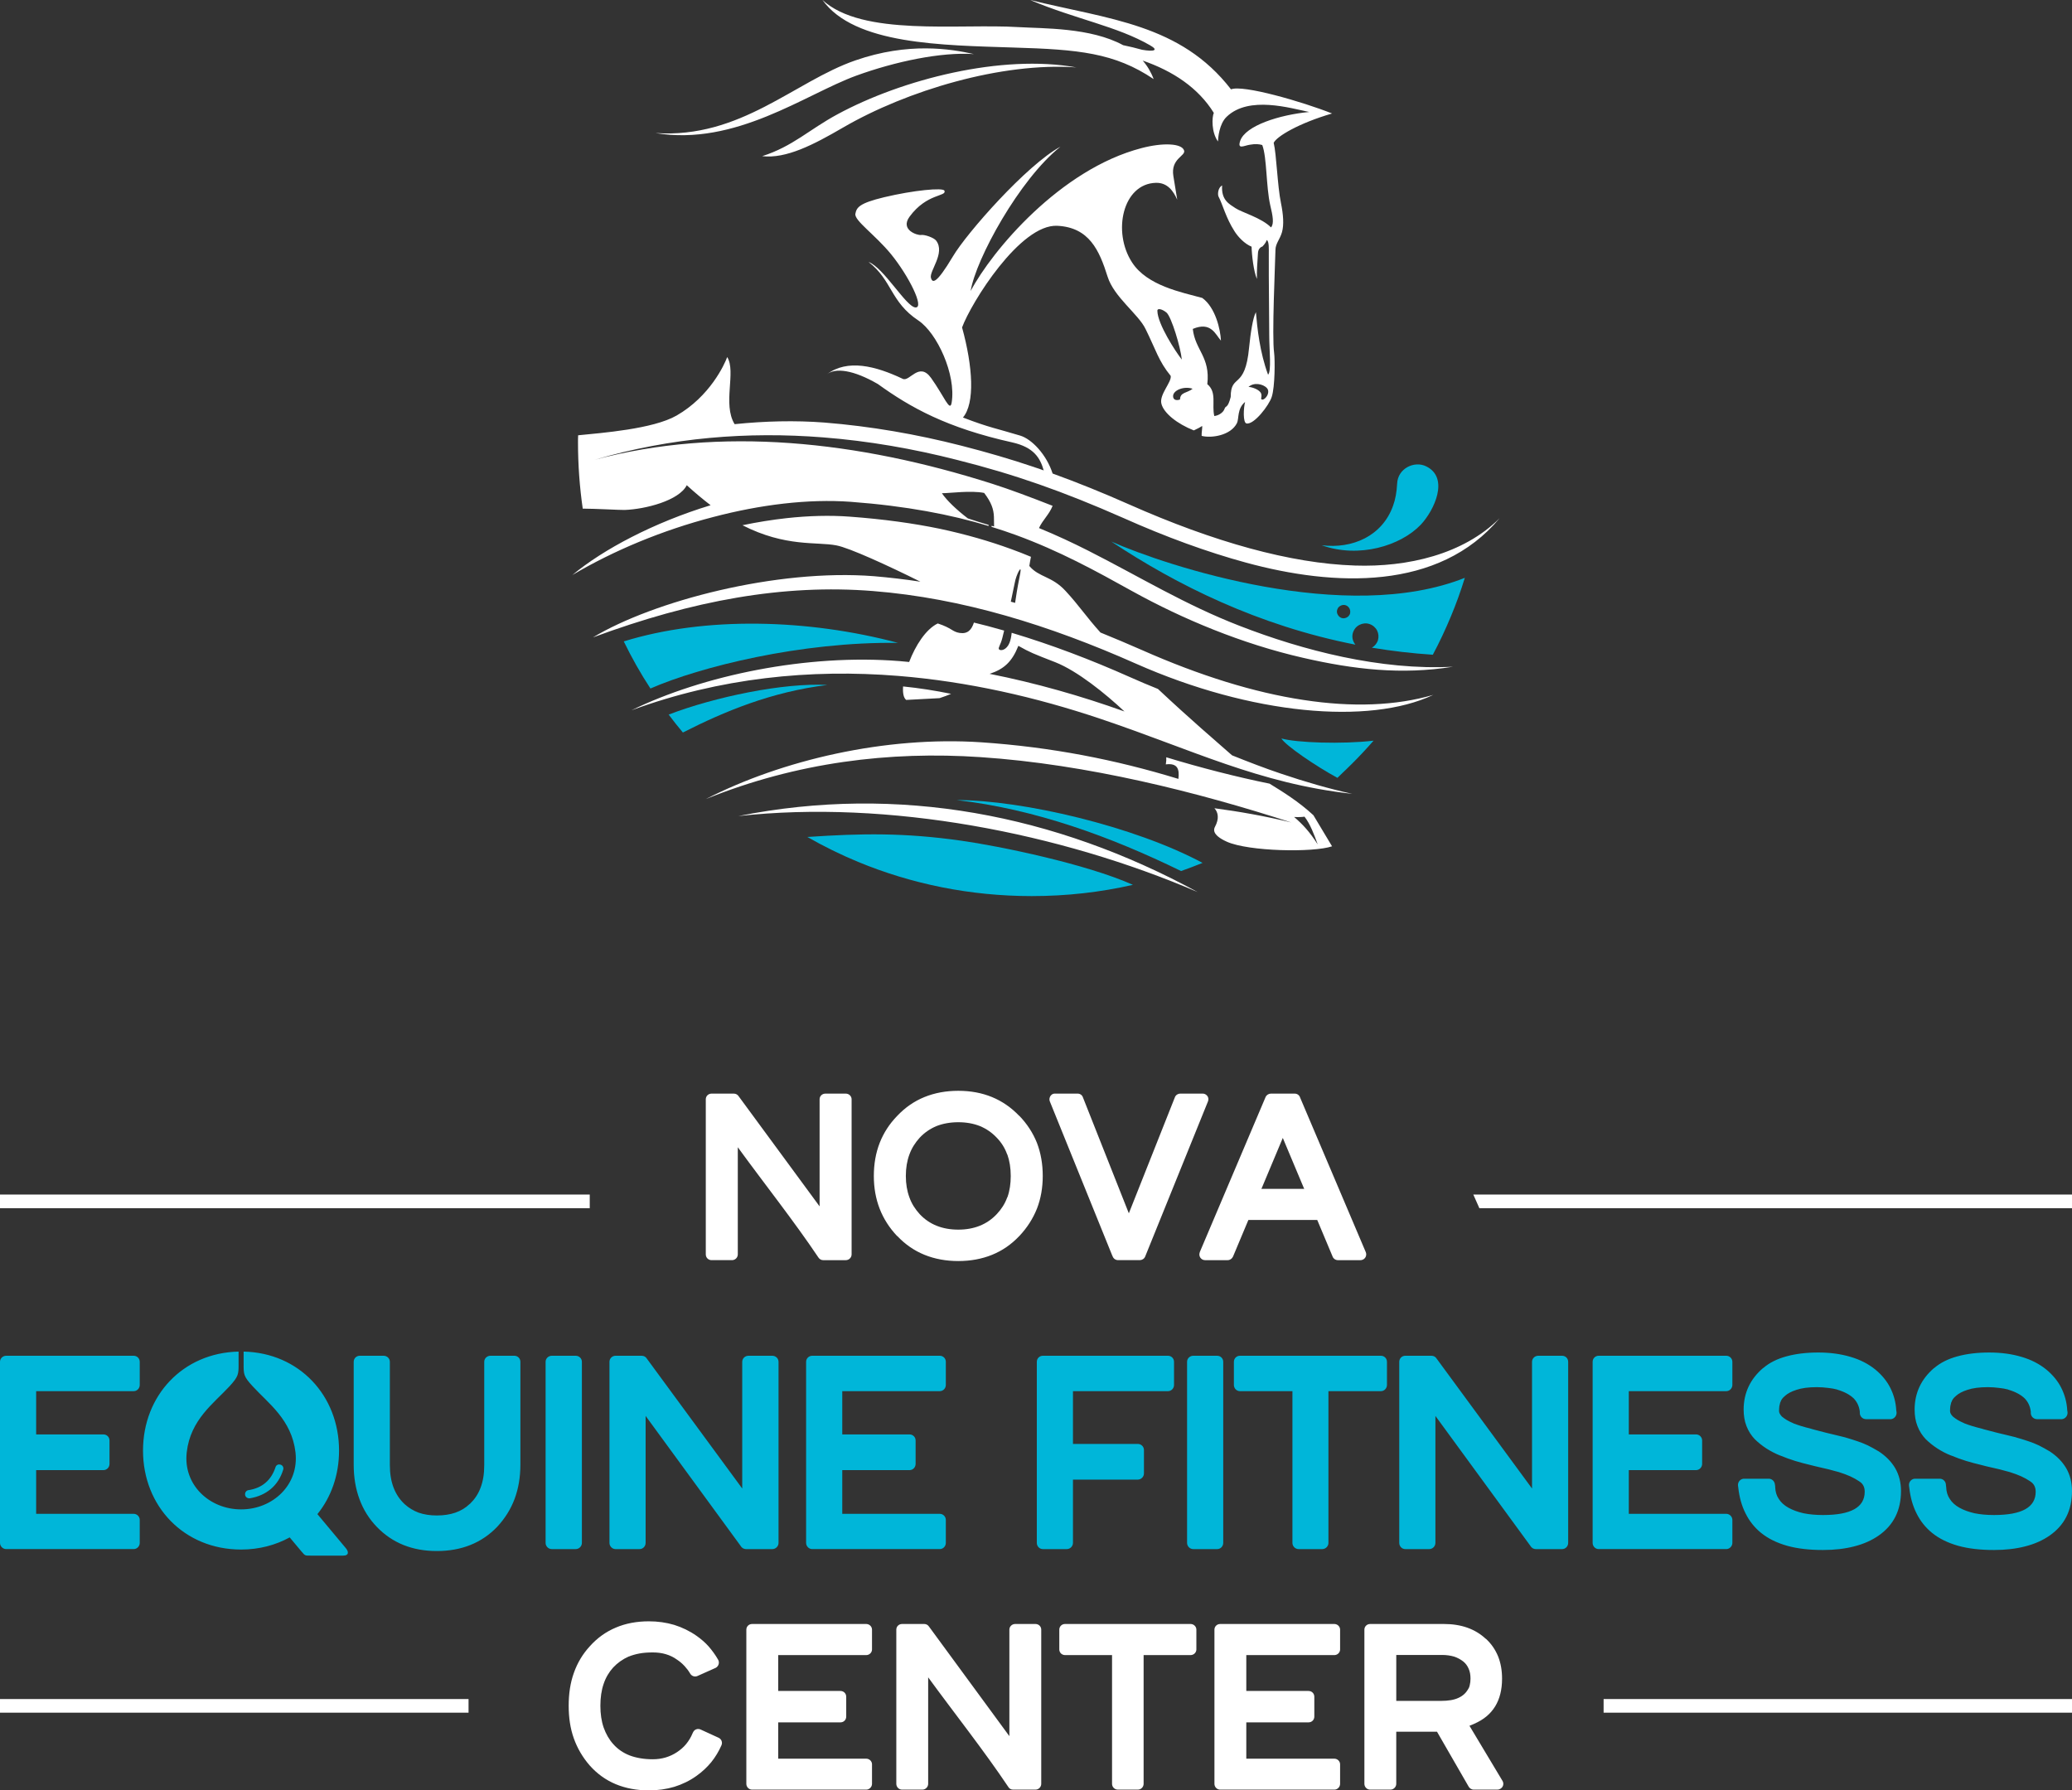 <svg xmlns="http://www.w3.org/2000/svg" xmlns:xlink="http://www.w3.org/1999/xlink" id="Layer_1" x="0px" y="0px" width="300px" height="259.254px" viewBox="0 0 300 259.254" style="enable-background:new 0 0 300 259.254;" xml:space="preserve"><rect x="0" y="0" width="300" height="259.254" fill="#333333" stroke="none"/><style type="text/css">	.st0{fill:#FFFFFF;}	.st1{fill:#00B6D9;}	.st2{fill-rule:evenodd;clip-rule:evenodd;fill:#FFFFFF;}</style><g id="HIDE_or_CHANGE_THIS_LAYER_x21_"></g><g id="NEFC_White_logo">	<g id="logo">		<g id="text">			<path class="st0" d="M300,248.003h-67.818v-1.974H300V248.003z M67.84,248.003H0v-1.974h67.84V248.003z"></path>			<path class="st0" d="M300,174.953h-85.806l-0.875-1.974H300V174.953z M85.389,172.979H0v1.974h85.389    V172.979z"></path>			<path class="st0" d="M179.434,176.655c-0.32,0-0.567-0.364-0.567-0.815v-2.874    c0-0.452,0.247-0.816,0.567-0.816h12.295c0.304,0,0.566,0.364,0.566,0.816v2.874    c0,0.451-0.262,0.815-0.566,0.815H179.434z"></path>			<path class="st0" d="M176.673,235.161h16.521c0.45,0,0.836,0.364,0.836,0.815v2.874    c0,0.451-0.386,0.816-0.836,0.816h-12.745v5.193h9.011c0.472,0,0.837,0.364,0.837,0.837v2.875    c0,0.471-0.365,0.836-0.837,0.836h-9.011v5.257h12.745c0.45,0,0.836,0.365,0.836,0.816v2.831    c0,0.451-0.386,0.837-0.836,0.837h-16.521c-0.472,0-0.837-0.386-0.837-0.837v-22.333    C175.836,235.524,176.201,235.161,176.673,235.161L176.673,235.161z M198.385,235.161h10.684    c2.49,0,4.505,0.707,6.051,2.145h0.021c0.773,0.708,1.352,1.544,1.759,2.531    c0.387,0.966,0.58,2.039,0.58,3.24c0,3.175-1.33,5.363-4.012,6.523    c-0.236,0.108-0.472,0.214-0.708,0.301l4.784,7.981c0.236,0.407,0.108,0.901-0.3,1.136    c-0.129,0.086-0.279,0.128-0.408,0.128l0,0h-3.454c-0.344,0-0.645-0.214-0.773-0.492l-4.549-7.895    h-5.9v7.551c0,0.451-0.386,0.837-0.837,0.837h-2.94c-0.471,0-0.836-0.386-0.836-0.837v-22.333    C197.549,235.524,197.914,235.161,198.385,235.161L198.385,235.161z M208.662,246.295    c1.008,0,1.845-0.129,2.489-0.429c0.623-0.278,1.072-0.686,1.395-1.223v-0.022    c0.129-0.171,0.215-0.385,0.258-0.621c0.064-0.258,0.107-0.579,0.107-0.923    c0-0.557-0.085-1.051-0.278-1.459c-0.172-0.408-0.429-0.75-0.773-1.03l0,0    c-0.386-0.3-0.815-0.535-1.33-0.708c-0.515-0.15-1.094-0.236-1.759-0.236h-6.608v6.651H208.662    z M93.944,259.254c-1.76,0-3.368-0.301-4.805-0.902c-1.438-0.6-2.683-1.501-3.755-2.703    c-1.008-1.159-1.781-2.468-2.295-3.905c-0.516-1.437-0.751-3.025-0.751-4.741    c0-1.737,0.235-3.325,0.751-4.763c0.514-1.458,1.287-2.746,2.317-3.861    c1.073-1.202,2.339-2.103,3.776-2.704c1.415-0.601,3.003-0.901,4.763-0.901    c1.287,0,2.51,0.172,3.669,0.515c1.159,0.365,2.231,0.879,3.24,1.587    c0.643,0.451,1.244,0.966,1.759,1.545c0.515,0.6,0.987,1.244,1.374,1.93    c0.214,0.407,0.063,0.902-0.322,1.137l-0.086,0.043l-2.596,1.16    c-0.386,0.171-0.836,0.021-1.051-0.345c-0.237-0.407-0.516-0.771-0.816-1.093    c-0.322-0.344-0.686-0.666-1.115-0.944c-0.473-0.343-1.009-0.601-1.588-0.773    c-0.58-0.172-1.201-0.257-1.888-0.257c-0.708,0-1.351,0.043-1.931,0.151    c-0.58,0.107-1.094,0.257-1.566,0.45H91.005c-0.429,0.194-0.837,0.429-1.202,0.687    c-0.365,0.258-0.708,0.558-1.029,0.901c-0.602,0.664-1.073,1.458-1.373,2.36    c-0.322,0.923-0.473,1.995-0.473,3.175s0.15,2.209,0.473,3.154    c0.321,0.901,0.772,1.716,1.394,2.403c0.644,0.729,1.438,1.267,2.361,1.631    c0.966,0.365,2.081,0.558,3.367,0.558c0.645,0,1.266-0.087,1.846-0.258    c0.578-0.172,1.137-0.429,1.652-0.772l0,0c0.514-0.344,0.965-0.73,1.33-1.181    c0.365-0.45,0.686-0.965,0.922-1.545l0.086-0.172c0.193-0.407,0.686-0.58,1.115-0.364    l2.574,1.179c0.408,0.193,0.601,0.666,0.408,1.095c-0.385,0.88-0.879,1.696-1.48,2.446    c-0.601,0.729-1.309,1.394-2.124,1.974l0,0c-0.987,0.709-2.06,1.224-3.218,1.587    C96.476,259.082,95.254,259.254,93.944,259.254L93.944,259.254z M108.898,235.161h16.521    c0.45,0,0.837,0.364,0.837,0.815v2.874c0,0.451-0.387,0.816-0.837,0.816h-12.744v5.193h9.01    c0.472,0,0.837,0.364,0.837,0.837v2.875c0,0.471-0.365,0.836-0.837,0.836h-9.01v5.257h12.744    c0.45,0,0.837,0.365,0.837,0.816v2.831c0,0.451-0.387,0.837-0.837,0.837h-16.521    c-0.471,0-0.837-0.386-0.837-0.837v-22.333C108.061,235.524,108.426,235.161,108.898,235.161    L108.898,235.161z M130.611,235.161h3.218c0.278,0,0.535,0.149,0.686,0.385l11.629,15.856v-15.426    c0-0.452,0.387-0.815,0.837-0.815h2.94c0.472,0,0.837,0.364,0.837,0.815v22.333    c0,0.451-0.365,0.837-0.837,0.837h-3.241c-0.3,0-0.557-0.149-0.686-0.386    c-3.518-5.256-7.852-10.727-11.607-15.875v15.425c0,0.451-0.385,0.837-0.837,0.837h-2.938    c-0.473,0-0.837-0.386-0.837-0.837v-22.333C129.774,235.524,130.138,235.161,130.611,235.161    L130.611,235.161z M161.011,239.665h-6.8c-0.472,0-0.837-0.365-0.837-0.816v-2.874    c0-0.452,0.365-0.815,0.837-0.815h18.172c0.45,0,0.837,0.364,0.837,0.815v2.874    c0,0.451-0.387,0.816-0.837,0.816h-6.801v18.643c0,0.451-0.364,0.837-0.837,0.837h-2.896    c-0.472,0-0.838-0.386-0.838-0.837V239.665z"></path>			<path class="st0" d="M161.039,181.811l-9.033-22.313c-0.172-0.429,0.044-0.923,0.451-1.096    c0.107-0.043,0.214-0.043,0.322-0.043h3.239c0.365,0,0.665,0.215,0.773,0.537l6.651,16.799    l6.673-16.821c0.129-0.322,0.45-0.516,0.772-0.516h3.24c0.45,0,0.837,0.365,0.837,0.815    c0,0.13-0.043,0.258-0.085,0.365l-9.075,22.42c-0.13,0.321-0.452,0.515-0.774,0.515h-3.153    c-0.365,0-0.687-0.237-0.794-0.58L161.039,181.811z M184.017,158.36h3.434    c0.385,0,0.686,0.236,0.793,0.581l9.504,22.376c0.172,0.43-0.021,0.922-0.45,1.095    c-0.107,0.043-0.215,0.065-0.322,0.065l0,0h-3.262c-0.364,0-0.686-0.237-0.794-0.58l-7.187-17.121    l-7.209,17.186c-0.15,0.321-0.45,0.515-0.773,0.515l0,0h-3.261c-0.472,0-0.837-0.365-0.837-0.837    c0-0.129,0.043-0.257,0.085-0.386l9.504-22.398C183.373,158.553,183.696,158.36,184.017,158.36    L184.017,158.36z M103.026,158.36h3.219c0.301,0,0.558,0.151,0.708,0.388l11.715,15.94v-15.512    c0-0.45,0.364-0.815,0.836-0.815h2.961c0.45,0,0.837,0.365,0.837,0.815v22.463    c0,0.472-0.387,0.837-0.837,0.837h-3.283c-0.279,0-0.537-0.151-0.686-0.387    c-3.541-5.278-7.896-10.77-11.672-15.963v15.512c0,0.472-0.386,0.837-0.837,0.837h-2.961    c-0.472,0-0.836-0.365-0.836-0.837v-22.463C102.19,158.725,102.553,158.36,103.026,158.36    L103.026,158.36z M138.747,182.605c-1.78,0-3.41-0.301-4.891-0.902    c-1.48-0.601-2.789-1.502-3.947-2.724h-0.022c-2.231-2.361-3.367-5.256-3.367-8.689    c0-3.497,1.137-6.394,3.39-8.711c1.158-1.223,2.467-2.124,3.947-2.725    c1.481-0.601,3.111-0.901,4.891-0.901c3.562,0,6.502,1.202,8.819,3.626h0.021    c1.115,1.159,1.973,2.467,2.552,3.925c0.558,1.459,0.837,3.047,0.837,4.786    c0,1.694-0.278,3.281-0.837,4.719c-0.579,1.459-1.437,2.789-2.552,3.97    c-1.159,1.223-2.467,2.123-3.947,2.724C142.159,182.303,140.528,182.605,138.747,182.605    L138.747,182.605z M138.747,178.056c2.296,0,4.163-0.751,5.557-2.232l0.022-0.021    c0.665-0.708,1.179-1.502,1.502-2.403l0.043-0.065c0.321-0.901,0.472-1.931,0.472-3.045    c0-1.16-0.171-2.21-0.493-3.112h-0.021c-0.322-0.922-0.837-1.737-1.502-2.424l-0.022-0.021    c-0.686-0.729-1.501-1.288-2.424-1.673c-0.923-0.365-1.973-0.557-3.133-0.557    c-1.158,0-2.23,0.193-3.153,0.557c-0.923,0.386-1.738,0.944-2.424,1.673    c-0.665,0.729-1.179,1.544-1.502,2.445c-0.343,0.923-0.515,1.953-0.515,3.112    c0,1.137,0.173,2.167,0.515,3.089c0.322,0.922,0.837,1.716,1.502,2.445    C134.564,177.305,136.431,178.056,138.747,178.056L138.747,178.056z"></path>			<path class="st1" d="M263.934,224.446c-1.952,0-3.669-0.193-5.148-0.601    c-1.523-0.429-2.789-1.051-3.819-1.888l0,0c-0.944-0.773-1.695-1.717-2.232-2.81    c-0.557-1.096-0.9-2.34-1.051-3.712l-0.043-0.322c-0.043-0.494,0.3-0.923,0.794-0.987h0.107    h3.562c0.45,0,0.836,0.365,0.879,0.816l0.043,0.257c0,0.044,0,0.086,0,0.13    c0.021,0.664,0.194,1.244,0.515,1.715c0.322,0.516,0.794,0.944,1.416,1.288    c0.622,0.343,1.329,0.6,2.166,0.793c0.838,0.172,1.782,0.258,2.833,0.258    c4.033,0,6.029-1.117,6.029-3.369c0-0.664-0.237-1.159-0.751-1.479l-0.022-0.021    c-0.386-0.259-0.837-0.516-1.309-0.73c-0.472-0.214-1.007-0.408-1.608-0.601l-0.064-0.021    c-0.388-0.107-0.88-0.236-1.438-0.386c-0.623-0.151-1.266-0.3-1.931-0.451    c-0.258-0.064-0.515-0.129-0.772-0.193c-0.73-0.172-1.459-0.365-2.167-0.58    c-0.751-0.236-1.48-0.494-2.189-0.794h-0.021c-0.687-0.278-1.352-0.623-1.952-1.007    c-0.601-0.387-1.16-0.838-1.673-1.33c-0.537-0.558-0.944-1.201-1.224-1.932    c-0.278-0.708-0.407-1.502-0.407-2.381c0-1.181,0.236-2.296,0.708-3.304    c0.472-1.009,1.18-1.91,2.102-2.703h0.022c0.901-0.773,2.017-1.33,3.368-1.696    c1.33-0.364,2.853-0.557,4.612-0.557c1.717,0,3.261,0.215,4.634,0.622    c1.417,0.408,2.618,1.03,3.648,1.867c0.923,0.772,1.653,1.651,2.145,2.638    c0.493,0.987,0.794,2.059,0.858,3.24l0.043,0.278c0.044,0.493-0.3,0.944-0.793,1.008h-0.108    h-3.519c-0.493,0-0.901-0.408-0.901-0.901v-0.193c-0.086-0.751-0.387-1.395-0.879-1.91    c-0.558-0.536-1.352-0.965-2.381-1.266l-0.023-0.021c-0.407-0.107-0.857-0.193-1.329-0.236    c-0.493-0.064-1.029-0.108-1.609-0.108c-1.201,0-2.188,0.129-2.94,0.386l0,0    c-0.751,0.236-1.287,0.537-1.651,0.859l-0.065,0.064c-0.171,0.129-0.3,0.279-0.407,0.429    l-0.022,0.043c-0.085,0.108-0.128,0.236-0.172,0.365l-0.043,0.064    c-0.043,0.172-0.085,0.364-0.128,0.537c-0.021,0.214-0.044,0.45-0.044,0.708    c0,0.257,0.151,0.516,0.408,0.794l0.021,0.021c0.193,0.149,0.407,0.321,0.665,0.472    c0.279,0.172,0.6,0.322,0.944,0.471l0.021,0.021c0.301,0.107,0.664,0.258,1.116,0.387    c0.428,0.129,0.965,0.279,1.566,0.429l0.043,0.021c0.687,0.172,1.288,0.344,1.803,0.473    c0.558,0.128,1.008,0.257,1.33,0.321c0.472,0.108,1.008,0.237,1.587,0.387    c0.58,0.171,1.159,0.343,1.781,0.557l0.064,0.021c0.516,0.172,1.008,0.365,1.502,0.6    c0.516,0.259,1.03,0.537,1.524,0.837l0.043,0.022c1.051,0.686,1.845,1.502,2.403,2.445    c0.558,0.966,0.837,2.081,0.837,3.304c0,2.789-1.072,4.935-3.218,6.437l0,0    c-1.008,0.707-2.21,1.244-3.583,1.587C267.11,224.274,265.608,224.446,263.934,224.446    L263.934,224.446z M34.907,224.381c2.617,0,4.999-0.644,7.037-1.759l1.76,2.103    c0.471,0.556,0.471,0.536,1.265,0.536h4.742c0.815,0,0.794-0.558,0.365-1.073l-4.119-4.934    c1.996-2.468,3.133-5.664,3.133-9.205c0-7.96-5.771-14.16-13.817-14.331v1.781    c0,1.5-0.021,1.802,1.309,3.239c2.274,2.488,5.643,4.828,6.201,9.569    c0.537,4.698-3.282,8.26-7.874,8.26c-4.591,0-8.411-3.562-7.874-8.26    c0.536-4.741,3.904-7.081,6.2-9.569c1.309-1.438,1.309-1.739,1.309-3.239v-1.781    c-8.067,0.172-13.838,6.371-13.838,14.331C20.705,218.117,26.647,224.381,34.907,224.381    L34.907,224.381z M36.173,216.959c-0.323,0.043-0.644-0.172-0.686-0.493    c-0.044-0.343,0.171-0.645,0.493-0.687c0.987-0.15,1.824-0.514,2.467-1.071    c0.665-0.56,1.137-1.331,1.438-2.232c0.086-0.322,0.407-0.493,0.729-0.386    c0.322,0.085,0.494,0.428,0.387,0.729c-0.344,1.136-0.944,2.081-1.781,2.788    C38.404,216.293,37.374,216.766,36.173,216.959L36.173,216.959z M288.693,224.446    c-1.953,0-3.669-0.193-5.149-0.601c-1.523-0.429-2.789-1.051-3.819-1.888l0,0    c-0.944-0.773-1.695-1.717-2.231-2.81c-0.558-1.096-0.901-2.34-1.051-3.712l-0.044-0.322    c-0.043-0.494,0.3-0.923,0.793-0.987h0.108h3.561c0.451,0,0.837,0.365,0.879,0.816l0.021,0.257    c0.021,0.044,0.021,0.086,0.021,0.13c0.022,0.664,0.194,1.244,0.516,1.715    c0.322,0.516,0.794,0.944,1.416,1.288c0.622,0.343,1.329,0.6,2.166,0.793    c0.836,0.172,1.781,0.258,2.832,0.258c4.033,0,6.029-1.117,6.029-3.369    c0-0.664-0.257-1.159-0.752-1.479l-0.021-0.021c-0.386-0.259-0.837-0.516-1.308-0.73    c-0.472-0.214-1.009-0.408-1.609-0.601l-0.064-0.021c-0.387-0.107-0.88-0.236-1.438-0.386    c-0.601-0.151-1.266-0.3-1.953-0.451c-0.236-0.064-0.493-0.129-0.751-0.193    c-0.729-0.172-1.459-0.365-2.167-0.58c-0.751-0.236-1.48-0.494-2.188-0.794h-0.021    c-0.709-0.278-1.353-0.623-1.953-1.007c-0.601-0.387-1.159-0.838-1.673-1.33    c-0.536-0.558-0.944-1.201-1.223-1.932c-0.279-0.708-0.407-1.502-0.407-2.381    c0-1.181,0.236-2.296,0.707-3.304c0.472-1.009,1.18-1.91,2.103-2.703h0.021    c0.901-0.773,2.018-1.33,3.368-1.696c1.331-0.364,2.853-0.557,4.613-0.557    c1.716,0,3.261,0.215,4.634,0.622c1.416,0.408,2.618,1.03,3.647,1.867    c0.924,0.772,1.652,1.651,2.145,2.638c0.494,0.987,0.794,2.059,0.859,3.24l0.043,0.278    c0.043,0.493-0.301,0.944-0.794,1.008h-0.108h-3.517c-0.493,0-0.902-0.408-0.902-0.901v-0.193    c-0.086-0.751-0.386-1.395-0.88-1.91c-0.556-0.536-1.351-0.965-2.381-1.266l-0.021-0.021    c-0.407-0.107-0.858-0.193-1.33-0.236c-0.493-0.064-1.03-0.108-1.608-0.108    c-1.202,0-2.188,0.129-2.94,0.386l0,0c-0.751,0.236-1.288,0.537-1.652,0.859l-0.064,0.064    c-0.172,0.129-0.3,0.279-0.408,0.429l-0.021,0.043c-0.086,0.108-0.129,0.236-0.172,0.365    l-0.043,0.064c-0.043,0.172-0.086,0.364-0.129,0.537c-0.021,0.214-0.043,0.45-0.043,0.708    c0,0.257,0.129,0.516,0.407,0.794l0.022,0.021c0.193,0.149,0.407,0.321,0.664,0.472    c0.28,0.172,0.601,0.322,0.944,0.471l0.022,0.021c0.3,0.107,0.664,0.258,1.115,0.387    c0.429,0.129,0.965,0.279,1.566,0.429l0.044,0.021c0.687,0.172,1.288,0.344,1.801,0.473    c0.558,0.128,1.008,0.257,1.331,0.321c0.492,0.108,1.007,0.237,1.587,0.387l0.043,0.021    c0.557,0.149,1.137,0.342,1.738,0.536l0.064,0.021c0.515,0.172,1.008,0.365,1.502,0.6    c0.515,0.259,1.03,0.537,1.523,0.837l0.044,0.022c1.05,0.686,1.844,1.502,2.403,2.445    c0.558,0.966,0.837,2.081,0.837,3.304c0,2.789-1.072,4.935-3.218,6.437l0,0    c-1.009,0.707-2.21,1.244-3.584,1.587C291.868,224.274,290.367,224.446,288.693,224.446    L288.693,224.446z M0.902,196.319h18.45c0.494,0,0.88,0.387,0.88,0.879v3.347    c0,0.493-0.386,0.901-0.88,0.901H5.235v6.265h9.741c0.493,0,0.879,0.387,0.879,0.879v3.39    c0,0.493-0.386,0.901-0.879,0.901H5.235v6.328h14.117c0.494,0,0.88,0.407,0.88,0.88v3.325    c0,0.493-0.386,0.901-0.88,0.901H0.902c-0.494,0-0.902-0.407-0.902-0.901v-26.218    C0,196.706,0.408,196.319,0.902,196.319L0.902,196.319z M63.249,224.596    c-3.541,0-6.437-1.158-8.69-3.496c-1.116-1.159-1.953-2.49-2.51-4.012    c-0.557-1.503-0.837-3.154-0.837-4.999v-14.89c0-0.492,0.386-0.879,0.88-0.879h3.454    c0.493,0,0.901,0.387,0.901,0.879v14.954c0,2.446,0.708,4.312,2.124,5.642l0.021,0.021    c0.601,0.537,1.266,0.944,2.017,1.223c0.794,0.279,1.674,0.408,2.64,0.408    c1.994,0,3.582-0.537,4.74-1.652l0.065-0.043c0.665-0.644,1.18-1.394,1.523-2.317    c0.365-0.944,0.536-2.039,0.536-3.283v-14.954c0-0.492,0.408-0.879,0.901-0.879h3.454    c0.493,0,0.879,0.387,0.879,0.879v14.89c0,1.802-0.278,3.454-0.837,4.955    c-0.557,1.503-1.416,2.854-2.531,4.056C69.749,223.417,66.831,224.596,63.249,224.596    L63.249,224.596z M79.897,196.319h3.454c0.493,0,0.9,0.387,0.9,0.879v26.218    c0,0.493-0.407,0.901-0.9,0.901h-3.454c-0.494,0-0.901-0.407-0.901-0.901v-26.218    C78.996,196.706,79.403,196.319,79.897,196.319L79.897,196.319z M89.123,196.319h3.775    c0.323,0,0.602,0.15,0.751,0.408l13.817,18.816v-18.344c0-0.492,0.407-0.879,0.901-0.879h3.454    c0.494,0,0.901,0.387,0.901,0.879v26.218c0,0.493-0.407,0.901-0.901,0.901h-3.818    c-0.322,0-0.623-0.193-0.773-0.472L93.478,205.03v18.386c0,0.493-0.386,0.901-0.879,0.901H89.123    c-0.473,0-0.88-0.407-0.88-0.901v-26.218C88.243,196.706,88.65,196.319,89.123,196.319    L89.123,196.319z M117.593,196.319h18.473c0.494,0,0.879,0.387,0.879,0.879v3.347    c0,0.493-0.386,0.901-0.879,0.901h-14.117v6.265h9.74c0.493,0,0.88,0.387,0.88,0.879v3.39    c0,0.493-0.387,0.901-0.88,0.901h-9.74v6.328h14.117c0.494,0,0.879,0.407,0.879,0.88v3.325    c0,0.493-0.386,0.901-0.879,0.901h-18.473c-0.471,0-0.879-0.407-0.879-0.901v-26.218    C116.713,196.706,117.121,196.319,117.593,196.319L117.593,196.319z M150.998,196.319h18.107    c0.493,0,0.879,0.387,0.879,0.879v3.347c0,0.493-0.386,0.901-0.879,0.901h-13.753v7.639h9.376    c0.494,0,0.902,0.386,0.902,0.879v3.389c0,0.493-0.407,0.901-0.902,0.901h-9.376v9.162    c0,0.493-0.407,0.901-0.901,0.901h-3.453c-0.493,0-0.88-0.407-0.88-0.901v-26.218    C150.118,196.706,150.505,196.319,150.998,196.319L150.998,196.319z M172.774,196.319h3.454    c0.494,0,0.88,0.387,0.88,0.879v26.218c0,0.493-0.386,0.901-0.88,0.901h-3.454    c-0.493,0-0.901-0.407-0.901-0.901v-26.218C171.873,196.706,172.28,196.319,172.774,196.319    L172.774,196.319z M187.127,201.446h-7.594c-0.493,0-0.881-0.407-0.881-0.901v-3.347    c0-0.492,0.388-0.879,0.881-0.879h20.403c0.493,0,0.879,0.387,0.879,0.879v3.347    c0,0.493-0.386,0.901-0.879,0.901h-7.594v21.971c0,0.493-0.408,0.901-0.902,0.901h-3.411    c-0.493,0-0.901-0.407-0.901-0.901V201.446z M203.475,196.319h3.776c0.322,0,0.6,0.15,0.751,0.408    l13.817,18.816v-18.344c0-0.492,0.408-0.879,0.902-0.879h3.453c0.493,0,0.879,0.387,0.879,0.879    v26.218c0,0.493-0.386,0.901-0.879,0.901h-3.819c-0.321,0-0.623-0.193-0.773-0.472l-13.752-18.815    v18.386c0,0.493-0.408,0.901-0.901,0.901h-3.454c-0.493,0-0.88-0.407-0.88-0.901v-26.218    C202.595,196.706,202.982,196.319,203.475,196.319L203.475,196.319z M231.473,196.319h18.473    c0.472,0,0.88,0.387,0.88,0.879v3.347c0,0.493-0.408,0.901-0.88,0.901h-14.117v6.265h9.74    c0.472,0,0.879,0.387,0.879,0.879v3.39c0,0.493-0.407,0.901-0.879,0.901h-9.74v6.328h14.117    c0.472,0,0.88,0.407,0.88,0.88v3.325c0,0.493-0.408,0.901-0.88,0.901h-18.473    c-0.492,0-0.879-0.407-0.879-0.901v-26.218C230.594,196.706,230.98,196.319,231.473,196.319    L231.473,196.319z"></path>		</g>		<g id="icon">			<path class="st2" d="M106.898,118.172c21.691-2.403,46.557,2.424,66.511,11.005    C152.833,117.958,130.09,113.538,106.898,118.172L106.898,118.172z M146.159,93.092    c-0.407,1.029-1.287,1.223-1.522,0.922c-0.151-0.237,0.236-0.601,0.493-1.653    c0.086-0.3,0.172-0.664,0.258-1.051l-0.386-0.107c-1.33-0.386-2.66-0.73-3.991-1.052    c-0.343,1.052-0.901,1.674-2.06,1.502c-1.094-0.172-1.115-0.709-3.176-1.374    c-1.737,0.837-3.239,3.219-4.141,5.579c-0.472-0.044-0.944-0.086-1.394-0.129    c-13.388-1.073-28.449,2.06-38.812,7.123c12.851-4.72,25.917-6.007,38.64-4.978    c10.063,0.816,19.931,3.069,29.286,6.222c13.28,4.463,22.87,9.354,36.429,10.856    c-3.304-0.729-6.758-1.716-10.362-2.94c-2.296-0.772-4.634-1.673-7.037-2.638    c-2.532-2.232-5.922-5.107-10.727-9.611c-1.352-0.538-2.704-1.116-4.056-1.717    c-5.685-2.532-11.392-4.7-17.121-6.414C146.418,92.19,146.332,92.663,146.159,93.092    L146.159,93.092z M162.809,103.025c-6.285-2.253-12.831-4.12-19.524-5.45    c2.081-0.686,3.24-1.737,4.162-4.055c1.717,0.965,2.061,1.094,5.365,2.381    C156.008,97.168,160.041,100.429,162.809,103.025L162.809,103.025z M139.187,64.536    c3.69,0.944,7.144,1.952,10.513,3.09c0.043,0,0.065,0.021,0.108,0.043    c0.429,0.129,0.859,0.278,1.309,0.45c-0.515-1.803-1.416-3.347-4.549-4.055    c-9.461-2.102-14.739-5.042-19.459-8.453c-3.562-2.06-6.136-2.381-7.381-1.416    c2.961-2.231,7.016-1.223,10.985,0.665c0.987,0.471,2.36-2.553,4.097-0.129    c1.932,2.703,2.747,5.063,2.983,3.54c0.643-4.033-2.103-10.041-4.827-11.864    c-4.077-2.704-3.755-5.794-7.209-8.475c2.21,0.837,5.428,6.479,6.78,6.586    c1.373,0.107-0.966-4.57-3.518-7.703c-2.317-2.832-5.364-4.892-5.17-5.857    c0.171-0.901,0.514-1.524,4.183-2.403c4.227-1.008,8.518-1.416,8.711-0.944    c0.365,0.879-2.531,0.343-5.042,3.754c-1.437,1.953,1.18,2.747,1.652,2.66    c0.515-0.085,1.866,0.387,2.188,0.816c1.374,1.802-1.03,4.42-0.751,5.406    c0.215,0.73,0.729,0.987,3.175-3.111c1.996-3.389,10.706-13.259,15.576-15.898    c-5.921,4.699-12.272,16.306-13.001,20.897c3.111-5.858,12.958-17.615,24.717-20.683    c3.175-0.837,5.835-0.686,6.178,0.322c0.301,0.815-1.974,1.158-1.544,3.733l0.558,3.411    c-0.537-1.201-1.374-2.488-3.09-2.445c-4.806,0.128-6.329,7.102-3.454,11.521    c2.189,3.39,7.209,4.333,10.17,5.149c1.908,1.373,2.638,4.591,2.702,6.179    c-0.793-0.88-1.415-2.811-4.075-1.695c0.343,3.11,2.553,4.033,2.102,8.002    c1.416,1.18,0.622,2.916,1.008,4.613c0.644-0.066,1.309-0.516,1.481-1.03    c0.171-0.557,0.45,0.022,0.9-1.737c0-3.454,2.081-0.944,2.661-7.145    c0.214-2.167,0.556-4.334,0.986-5.128c0.193,2.296,0.558,5.793,1.76,9.054    c0.515-0.472,0.172-3.625,0.172-5.621c0-3.089-0.086-7.744-0.065-11.885    c0-0.623,0.065-1.824-0.301-1.995c-0.064,0.214-0.194,0.493-0.623,0.943    c-0.043,0.021-0.085,0.043-0.129,0.043c-0.236,0.128-0.471,0.364-0.514,0.879    c-0.087,1.201-0.194,2.875-0.151,3.776c-0.471-1.073-0.751-3.475-0.773-4.677    c-1.029-0.408-1.995-1.459-2.488-2.253c-1.245-1.952-1.673-3.797-2.296-4.999    c-0.15-0.279-0.107-1.288,0.516-1.609c-0.151,2.145,1.071,2.704,1.93,3.283    c0.88,0.601,3.776,1.394,5.149,2.788c0.471-0.536,0.257-1.673-0.108-3.197    c-0.621-2.724-0.472-6.929-1.159-8.732c-0.429-0.129-0.987-0.193-1.802-0.043    c-0.858,0.129-1.823,0.75-1.394-0.558c0.751-2.21,5.685-3.776,9.997-4.184    c-2.682-0.536-8.732-2.403-11.95,0.687c-1.095,1.03-1.245,3.089-1.265,3.583    c-0.966-1.352-0.88-3.497-0.601-4.141c-2.252-3.626-5.9-6.05-10.298-7.573    c0.665,0.751,1.202,1.652,1.588,2.682c-5.663-3.819-10.92-4.291-20.275-4.57    C136.462,6.544,123.718,6.48,119.085,0c5.771,5.321,19.652,3.389,28.384,3.926    c3.561,0.214,10.427,0.043,15.148,2.617c0.922,0.193,1.845,0.408,2.745,0.665    c1.716,0.3,2.447,0.086,1.16-0.644C161.736,3.798,155.836,2.811,149.142,0    c11.436,2.811,21.776,3.476,29.093,12.937c1.716-0.708,10.385,1.803,14.632,3.497    c-4.849,1.416-8.024,3.326-8.453,4.248c0.408,1.652,0.536,6.2,1.051,8.71    c0.343,1.673,0.451,3.154,0.151,4.227c-0.3,1.051-0.945,1.651-0.945,2.574    c-0.043,1.996-0.535,12.53-0.193,14.911c0.13,0.988,0.13,4.891-0.342,6.351    c-0.365,1.201-2.575,4.097-3.67,3.862c-0.515-0.129-0.428-2.21-0.193-3.111    c-1.18,0.965-0.858,2.424-1.18,3.068c-0.902,1.78-3.669,2.209-5.107,1.844    c-0.043-0.365,0.13-1.223,0.065-1.437c-0.193,0.151-0.858,0.493-1.201,0.644    c-2.403-0.944-4.376-2.511-4.698-3.883c-0.323-1.31,1.523-3.132,1.351-4.012    c-1.759-2.146-2.166-3.82-3.647-6.801c-1.051-2.168-4.569-4.613-5.492-7.573    c-1.201-3.82-2.661-7.124-7.274-7.36c-5.385-0.279-12.486,11.157-13.795,14.719    c1.566,5.685,1.887,10.963,0.129,13.044c3.841,1.48,4.891,1.587,8.281,2.617    c1.674,0.494,3.819,2.746,4.699,5.493c3.669,1.33,7.272,2.789,11.049,4.463    c12.337,5.471,23.408,8.56,32.719,8.861c7.617,0.258,15.726-1.609,20.961-6.865    c-8.797,10.555-23.944,9.933-36.752,6.436c-5.578-1.523-11.542-3.69-17.786-6.48    c-8.668-3.819-15.662-6.286-24.03-8.388c-6.307-1.61-12.808-2.747-19.395-3.261    c-10.878-0.859-22.012,0-33.061,3.239c18.215-4.849,38.039-2.747,57.605,3.497    c2.424,0.773,5.471,1.909,8.69,3.176c-0.514,1.287-1.417,2.016-1.974,3.218    c2.51,1.029,4.849,2.123,7.101,3.261c7.488,3.797,13.988,7.809,21.948,10.899    c9.16,3.561,20.424,6.479,30.894,5.921c-7.444,1.201-14.395,0.387-21.69-1.287    c-8.838-2.017-17.421-5.6-24.715-9.634c-5.365-2.981-10.557-5.836-16.885-8.152    c-1.138-0.408-2.317-0.816-3.519-1.18c0-0.043,0-0.109,0-0.151l0,0l0.365,0.086    c0-0.493-0.022-1.052-0.022-1.394c-0.043-1.116-0.386-2.103-1.416-3.454    c-1.953-0.386-4.956,0.043-6.115,0.043c0.665,1.009,2.124,2.403,3.755,3.647    c0.965,0.321,1.995,0.644,3.004,0.943c0,0.044,0,0.087,0,0.129v0.022    c-5.492-1.653-11.907-2.896-19.953-3.497c-6.179-0.451-13.109,0.407-19.953,2.21    c-7.273,1.888-14.396,4.849-20.36,8.389c4.463-3.712,11.779-7.595,20.017-10.106    c-1.094-0.837-2.252-1.802-3.454-2.897c-1.115,2.232-6.007,3.476-8.989,3.582    c-0.558,0.023-4.334-0.192-6.072-0.192c-0.45-3.132-0.686-6.33-0.686-9.59    c0-0.343,0-0.687,0.021-1.03c3.411-0.344,10.834-0.901,14.245-2.854    c4.827-2.767,6.952-7.401,7.337-8.474c1.331,2.123-0.707,6.801,1.074,9.718    c4.376-0.451,8.775-0.557,12.98-0.236C126.078,61.725,132.729,62.884,139.187,64.536    L139.187,64.536z M126.55,83.437c-14.16-1.115-32.01,3.626-40.699,8.862    c14.482-5.365,27.591-7.746,40.528-6.716c12.98,1.031,25.553,4.956,38.083,10.514    c16.713,7.402,33.747,8.925,43.058,4.526c-5.385,1.567-11.713,1.824-18.815,0.73    c-7.101-1.072-14.954-3.497-23.386-7.231c-1.995-0.879-3.99-1.717-5.985-2.531    c-2.059-2.275-3.111-3.926-5.063-6.029c-1.996-2.167-3.819-1.931-5.236-3.605    c0.064-0.386,0.128-0.837,0.235-1.33c-0.943-0.407-1.93-0.772-2.917-1.137    c-3.068-1.116-6.436-2.102-10.255-2.917c-3.841-0.794-8.132-1.395-13.066-1.759    c-2.897-0.215-5.965-0.129-9.119,0.214c-2.123,0.236-4.269,0.579-6.414,1.029    c6.264,3.198,10.749,2.361,13.602,2.918c1.845,0.342,7.467,2.917,12.164,5.256    C131.035,83.888,128.803,83.63,126.55,83.437L126.55,83.437z M146.353,87.127    c0.258-1.245,0.493-2.317,0.579-2.767c0.194-1.116,1.052-2.789,0.794-1.374    c-0.236,1.309-0.365,1.673-0.751,4.313L146.353,87.127L146.353,87.127z M142.062,107.487    c-13.86-0.922-28.792,2.553-39.862,8.218c13.194-5.343,26.646-6.952,39.733-6.072    c15.513,1.03,31.518,5.085,45.033,9.462c-3.883-0.943-7.594-1.587-11.134-2.059    c0.557,0.6,0.709,1.523,0.086,2.682c-0.172,0.322-0.516,1.158,1.716,2.167    c3.175,1.416,12.507,1.588,15.233,0.665l-2.703-4.505c-2.167-1.996-4.399-3.369-6.35-4.57    c-4.657-0.943-10.042-2.317-14.954-3.819c0.021,0.279,0,0.622-0.065,1.03    c1.695-0.214,1.995,0.665,1.824,2.102C161.501,109.997,152.189,108.175,142.062,107.487    L142.062,107.487z M190.786,122.27c-1.201-1.866-2.123-2.853-3.411-3.969    c0.623,0.044,1.245,0,1.502-0.043C189.713,119.331,190.293,120.896,190.786,122.27L190.786,122.27z     M110.352,22.613c4.441-1.416,6.78-3.84,10.92-6.072c9.398-5.084,23.793-8.732,34.564-6.78    c-10.77-0.772-24.522,3.326-33.812,8.732C117.819,20.94,113.828,23.021,110.352,22.613    L110.352,22.613z M137.707,100.472c-2.296-0.472-4.613-0.837-6.952-1.072    c-0.064,0.944,0.065,1.651,0.451,1.953l4.827-0.258C136.634,100.902,137.192,100.687,137.707,100.472    L137.707,100.472z M123.826,8.754c7.702-2.682,13.838-1.674,17.185-0.923    c-4.763-0.322-11.392,1.073-17.056,3.132c-7.38,2.704-17.464,10.234-29.05,8.303    C107.241,20.103,115.029,11.8,123.826,8.754L123.826,8.754z M180.767,56.04    c0.728-0.709,2.08-0.472,2.66,0.15c0.622,0.666-0.365,1.93-0.794,1.631    c-0.128-0.107,0.193-0.601-0.149-1.03C182.054,56.254,180.981,55.996,180.767,56.04L180.767,56.04    z M171.112,52.07c-0.902-1.159-3.518-5.149-3.54-7.08c-0.021-0.365,0.623-0.301,1.33,0.278    C169.61,45.891,170.941,50.289,171.112,52.07L171.112,52.07z M172.678,56.296    c-0.815,0.645-1.802,0.473-1.823,1.545c-0.386,0.172-1.008,0.151-1.008-0.471    C169.846,56.491,171.455,55.868,172.678,56.296L172.678,56.296z"></path>			<path class="st1" d="M198.874,107.252c-0.987,1.136-1.995,2.21-3.047,3.261    c-0.643,0.643-1.136,1.115-1.479,1.437c-0.258,0.257-0.494,0.471-0.708,0.687    c-3.154-1.716-7.53-4.698-8.11-5.707C187.675,107.552,194.305,107.788,198.874,107.252z     M199.347,93.07c0.064-0.107,0.107-0.214,0.15-0.322c0.15-0.493,0.107-1.008-0.108-1.438    c-0.215-0.429-0.601-0.772-1.095-0.944c-0.493-0.171-1.008-0.107-1.437,0.107    c-0.323,0.151-0.601,0.408-0.773,0.708c-0.064,0.129-0.129,0.237-0.173,0.365    c-0.171,0.494-0.128,1.008,0.109,1.459c0.062,0.124,0.14,0.238,0.227,0.346    c-14.043-2.753-25.867-8.631-35.349-14.934c8.045,3.561,34.006,12.099,51.19,5.256    c-0.578,1.888-1.244,3.733-1.995,5.535c-0.794,1.909-1.673,3.798-2.639,5.6    c-3.031-0.196-5.974-0.544-8.83-1.022C198.925,93.617,199.172,93.38,199.347,93.07z     M195.399,88.135c-0.108-0.214-0.301-0.407-0.558-0.493c-0.257-0.087-0.515-0.043-0.729,0.064    c-0.172,0.086-0.3,0.193-0.407,0.365c-0.021,0.063-0.064,0.128-0.086,0.192    c-0.086,0.258-0.064,0.515,0.065,0.73c0.107,0.214,0.3,0.407,0.558,0.493    c0.236,0.086,0.515,0.043,0.73-0.064c0.172-0.085,0.321-0.215,0.407-0.385    c0.043-0.044,0.064-0.109,0.085-0.173C195.527,88.629,195.505,88.35,195.399,88.135z     M138.522,115.855c11.349,1.309,22.249,5.278,32.482,10.276c1.052-0.364,2.081-0.772,3.112-1.18    C164.246,119.652,148.027,115.855,138.522,115.855z M205.719,75.97    c1.93-2.059,4.162-6.758,0.794-8.432c-1.696-0.857-4.141,0.259-4.226,2.511    c-0.065,1.244-0.258,2.295-0.601,3.219c-1.567,4.355-5.878,6.243-10.32,5.685    C196.75,80.885,202.8,79.039,205.719,75.97z M116.896,121.197    c2.359,1.352,4.805,2.553,7.337,3.605c7.724,3.196,16.22,4.955,25.145,4.955    c5.063,0,9.955-0.557,14.654-1.63c-6.758-3.025-19.331-5.62-24.866-6.393    C130.992,120.575,124.813,120.66,116.896,121.197z M90.314,92.878    c1.137,2.337,2.424,4.633,3.862,6.822c7.144-3.133,21.819-6.801,35.85-6.608    C116.982,89.616,102.07,89.23,90.314,92.878z M96.814,103.475c0.665,0.88,1.352,1.761,2.059,2.597    c5.986-3.046,12.83-5.9,20.919-6.887C113.421,98.842,103.465,100.922,96.814,103.475z"></path>		</g>	</g></g></svg>